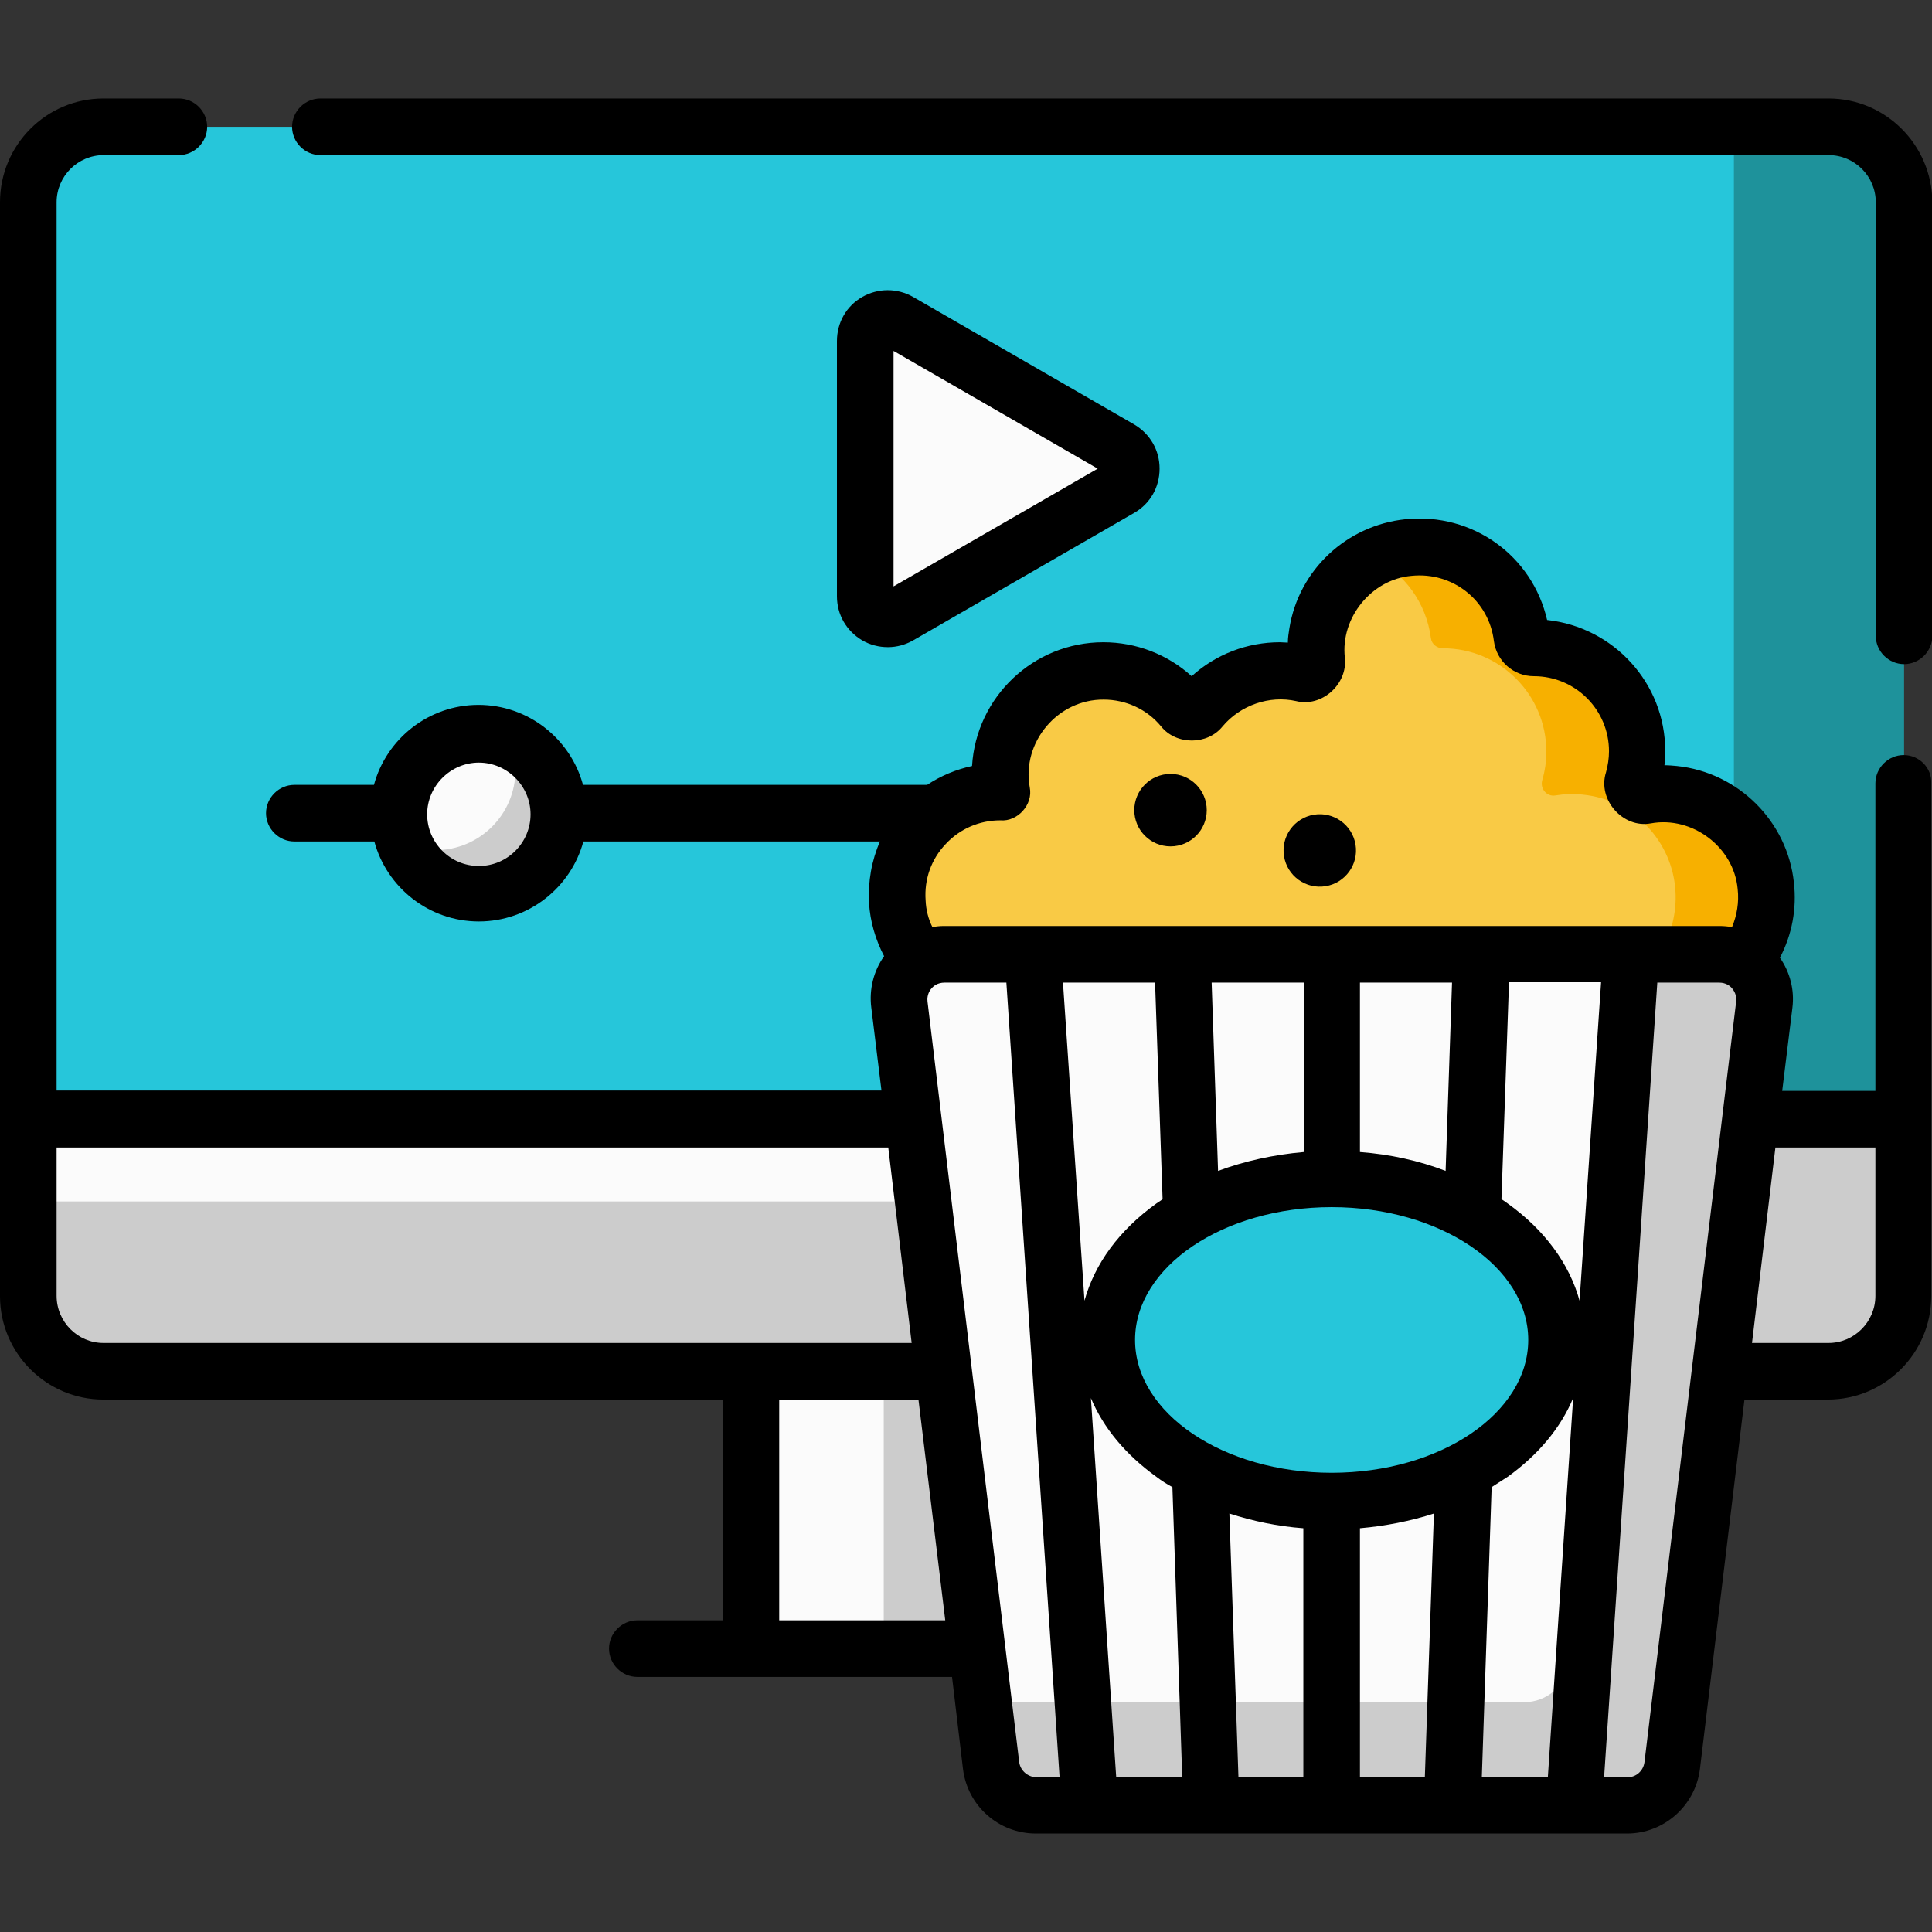 <?xml version="1.0" encoding="utf-8"?>
<!-- Generator: Adobe Illustrator 24.3.0, SVG Export Plug-In . SVG Version: 6.00 Build 0)  -->
<svg version="1.1" id="Capa_1" xmlns="http://www.w3.org/2000/svg" xmlns:xlink="http://www.w3.org/1999/xlink" x="0px" y="0px"
	 viewBox="0 0 512 512" style="enable-background:new 0 0 512 512;" xml:space="preserve">
<rect x="0" y="0" width="512" height="512" fill="#333333" stroke="none"/>
<style type="text/css">
	.st0{fill:#FBFBFB;}
	.st1{fill:#CCCCCC;}
	.st2{fill:#26C6DA;}
	.st3{fill:#1E929B;}
	.st4{fill:#F9CA45;}
	.st5{fill:#F7B000;}
</style>
<g>
	<g>
		<path class="st0" d="M199,349.9h111.2v87H199V349.9z"/>
	</g>
	<g>
		<path class="st1" d="M234.2,349.9h75.9v87h-75.9L234.2,349.9z"/>
	</g>
	<g>
		<path class="st0" d="M17.5,275.1l-10,21.5v46.8c0,11,8.9,20,20,20h457.1c11,0,20-8.9,20-20v-46.8l-10-21.5H17.5z"/>
	</g>
	<g>
		<path class="st1" d="M494.5,275.1h-35.1v23.3c0,11-8.9,20-20,20H7.5v25.1c0,11,8.9,20,20,20h457.1c11,0,20-8.9,20-20v-46.8
			L494.5,275.1z"/>
	</g>
	<g>
		<path class="st2" d="M484.6,33.6H27.4c-11,0-20,8.9-20,20v243.1h497V53.6C504.5,42.5,495.6,33.6,484.6,33.6z"/>
	</g>
	<g>
		<path class="st3" d="M484.6,33.6h-25.1v263h45.1V53.6C504.5,42.5,495.6,33.6,484.6,33.6L484.6,33.6z"/>
	</g>
	<g>
		<path class="st0" d="M296.8,119l-58.5-33.8c-4-2.3-9,0.6-9,5.2V158c0,4.6,5,7.5,9,5.2l58.5-33.8
			C300.8,127.1,300.8,121.3,296.8,119z"/>
	</g>
	<g>
		<circle class="st0" cx="126.9" cy="215.8" r="21.2"/>
	</g>
	<g>
		<path class="st1" d="M135,196.1c1,2.5,1.6,5.2,1.6,8c0,11.7-9.5,21.2-21.2,21.2c-2.8,0-5.6-0.6-8-1.6c3.2,7.7,10.8,13.2,19.6,13.2
			c11.7,0,21.2-9.5,21.2-21.2C148.1,206.9,142.7,199.3,135,196.1z"/>
	</g>
	<g>
		<path class="st4" d="M443.7,210.5c-2.6-0.3-5-0.2-7.4,0.2c-2.3,0.4-4.1-1.8-3.5-4c0.7-2.4,1.1-5,1.1-7.6
			c0-15.1-12.3-27.4-27.4-27.4c0,0,0,0,0,0c-1.6,0-3-1.1-3.2-2.7c-1.8-14.4-14.8-25.4-30-23.9c-12.2,1.2-22.2,10.6-24.2,22.7
			c-0.4,2.5-0.5,4.9-0.2,7.2c0.2,2.2-1.7,3.9-3.8,3.4c-1.9-0.4-3.8-0.6-5.8-0.6c-8.4,0-16,3.8-21,9.8c-1.2,1.5-3.6,1.5-4.8,0
			c-5-6-12.6-9.8-21-9.8c-15.1,0-27.4,12.3-27.4,27.4c0,1.6,0.1,3.1,0.4,4.7c-0.1,0-0.3,0-0.4,0c-15.7,0-28.3,13.2-27.3,29.1
			c0.9,13.5,11.8,24.6,25.3,25.5c5.8,0.4,11.3-1,15.9-3.8c4.3,2.7,9.3,4.3,14.7,4.3c7,0,13.4-2.6,18.2-7c4.8,4,10.9,6.5,17.7,6.5
			c3.1,0,6.1-0.5,8.8-1.5c4.8,7.9,13.5,13.2,23.4,13.2c10,0,18.8-5.4,23.5-13.4c2.9,1.1,6.1,1.7,9.4,1.7c9.5,0,17.9-4.9,22.8-12.2
			c4.9,7.6,13.4,12.7,23.1,12.7c16.1,0,29-13.9,27.2-30.4C466.6,222.1,456.4,211.9,443.7,210.5L443.7,210.5z"/>
	</g>
	<g>
		<g>
			<path class="st5" d="M468,234.8c-1.4-12.7-11.6-22.9-24.3-24.2c-2.6-0.3-5-0.2-7.4,0.2c-2.3,0.4-4.1-1.8-3.5-4
				c0.7-2.4,1.1-5,1.1-7.6c0-15.1-12.3-27.4-27.4-27.4c0,0,0,0,0,0c-1.6,0-3-1.1-3.2-2.7c-1.8-14.4-14.8-25.4-30-23.9
				c-3.3,0.3-6.4,1.3-9.2,2.7c8.1,4,13.9,11.9,15.1,21.2c0.2,1.6,1.6,2.7,3.2,2.7h0c15.1,0,27.4,12.3,27.4,27.4
				c0,2.7-0.4,5.2-1.1,7.6c-0.6,2.2,1.2,4.4,3.5,4c2.4-0.4,4.9-0.5,7.4-0.2c12.7,1.3,22.9,11.5,24.3,24.2c1.3,12-5.2,22.7-15.1,27.6
				c3.6,1.8,7.7,2.8,12.1,2.8C456.9,265.1,469.7,251.2,468,234.8L468,234.8z"/>
		</g>
	</g>
	<g>
		<path class="st0" d="M455.6,252.9H250.2c-7.2,0-12.8,6.3-11.9,13.4l24.3,201.6c0.7,6,5.8,10.5,11.9,10.5h156.7
			c6.1,0,11.2-4.5,11.9-10.5l24.3-201.6C468.4,259.1,462.8,252.9,455.6,252.9L455.6,252.9z"/>
	</g>
	<path class="st1" d="M455.6,252.9h-17.1l-22.7,187.7c-0.7,6-5.8,10.5-11.9,10.5H260.7l2,16.8c0.7,6,5.8,10.5,11.9,10.5h156.7
		c6.1,0,11.2-4.5,11.9-10.5l24.3-201.6C468.4,259.1,462.8,252.9,455.6,252.9L455.6,252.9z"/>
	<ellipse class="st2" cx="353.6" cy="355.1" rx="59.7" ry="42.8"/>
	<g>
		<path d="M235.3,171.5c2.3,0,4.6-0.6,6.7-1.8l58.6-33.8c4.2-2.4,6.7-6.8,6.7-11.7s-2.5-9.2-6.7-11.7L242,78.7
			c-4.2-2.4-9.3-2.4-13.5,0c-4.2,2.4-6.7,6.8-6.7,11.7V158c0,4.9,2.5,9.2,6.7,11.7C230.6,170.9,232.9,171.5,235.3,171.5L235.3,171.5
			z M236.8,93l54.1,31.2l-54.1,31.2V93z"/>
		<circle cx="310.2" cy="214.7" r="9.6"/>
		<ellipse transform="matrix(0.987 -0.16 0.16 0.987 -31.561 58.876)" cx="349.8" cy="225.4" rx="9.6" ry="9.6"/>
		<path d="M484.6,26.1H84.9c-4.1,0-7.5,3.4-7.5,7.5s3.4,7.5,7.5,7.5h399.7c6.9,0,12.5,5.6,12.5,12.5v114.9c0,4.1,3.4,7.5,7.5,7.5
			s7.5-3.4,7.5-7.5V53.6C512,38.4,499.7,26.1,484.6,26.1L484.6,26.1z"/>
		<path d="M504.5,200.1c-4.1,0-7.5,3.4-7.5,7.5v81.5h-24.7l2.7-22c0.6-4.7-0.6-9.4-3.3-13.3c3.2-6.1,4.5-13,3.7-19.9
			c-1.7-16.2-14.7-29.2-31-30.9c-1.1-0.1-2.2-0.2-3.3-0.2c0.1-1.2,0.2-2.5,0.2-3.8c0-18-13.7-32.8-31.3-34.7
			c-3.9-17-19.7-28.5-37.5-26.7c-15.6,1.6-28.3,13.4-30.8,28.9c-0.2,1.3-0.4,2.5-0.4,3.8c-0.7,0-1.4-0.1-2.1-0.1
			c-8.7,0-17,3.2-23.4,9c-6.4-5.8-14.7-9-23.4-9c-18.5,0-33.7,14.5-34.8,32.8c-4.2,0.9-8.3,2.6-11.9,5h-91.2
			c-3.3-12.2-14.5-21.2-27.7-21.2s-24.4,9-27.7,21.2H78c-4.1,0-7.5,3.4-7.5,7.5s3.4,7.5,7.5,7.5h21.2c3.3,12.2,14.5,21.2,27.7,21.2
			s24.4-9,27.7-21.2h78.6c-2.2,5-3.2,10.6-2.9,16.3c0.3,4.9,1.7,9.7,4,14.1c-2.8,3.9-4,8.8-3.4,13.6l2.7,22H15V53.6
			c0-6.9,5.6-12.5,12.5-12.5h19.9c4.1,0,7.5-3.4,7.5-7.5s-3.4-7.5-7.5-7.5H27.4C12.3,26.1,0,38.4,0,53.6v289.9
			c0,15.1,12.3,27.4,27.4,27.4h164.1v58.5h-22.6c-4.1,0-7.5,3.4-7.5,7.5c0,4.1,3.4,7.5,7.5,7.5h83.4l2.9,24.4
			c1.2,9.8,9.5,17.1,19.3,17.1h156.7c9.8,0,18.1-7.4,19.3-17.1l11.8-97.9h22.1c15.1,0,27.4-12.3,27.4-27.4V207.6
			C512,203.5,508.6,200.1,504.5,200.1L504.5,200.1z M265.1,217.4c4.6,0.4,8.7-4.2,7.8-8.7c-2.2-12,7.4-23.4,19.6-23.3
			c5.9,0,11.5,2.6,15.2,7.1c4,5,12.3,5,16.3,0c4.7-5.6,12.4-8.3,19.5-6.7c6.8,1.7,13.7-4.5,12.9-11.5c-1.2-10.6,7.1-20.8,17.7-21.7
			c10.9-1.1,20.5,6.5,21.8,17.3c0.7,5.3,5.2,9.3,10.6,9.3h0c11,0,19.9,8.9,19.9,19.9c0,1.9-0.3,3.8-0.8,5.6
			c-2.3,7.2,4.5,14.9,11.9,13.5c11-2,22,6.3,23,17.4c0.4,3.5-0.2,7-1.5,10.1c-1.1-0.2-2.2-0.3-3.3-0.3H250.2c-1.1,0-2.1,0.1-3.1,0.3
			c-1.1-2.2-1.7-4.6-1.8-7.1c-0.4-5.6,1.5-10.9,5.3-14.9C254.4,219.6,259.6,217.4,265.1,217.4L265.1,217.4z M392.7,470.9l2.6-76.8
			c1.4-0.9,2.8-1.8,4.2-2.7c8.2-5.9,14.1-13,17.4-20.9l-6.7,100.4L392.7,470.9z M295.8,470.9l-6.7-100.4c3.3,7.9,9.2,15,17.4,20.9
			c1.3,1,2.7,1.9,4.2,2.7l2.6,76.8L295.8,470.9z M352.9,390.3c-28.7,0-52.1-15.8-52.1-35.2s23.4-35.2,52.1-35.2s52.1,15.8,52.1,35.2
			S381.7,390.3,352.9,390.3z M360.4,305.3v-44.9h24.4l-1.7,49.9C376.1,307.6,368.4,305.9,360.4,305.3L360.4,305.3z M345.5,305.3
			c-8,0.7-15.7,2.4-22.7,5l-1.7-49.9h24.4L345.5,305.3L345.5,305.3z M306.1,260.3l2,57.5c-0.5,0.4-1,0.7-1.6,1.1
			c-9.9,7.1-16.4,16-19.1,25.8l-5.7-84.3H306.1z M325.8,401.1c6.2,2,12.8,3.4,19.6,3.9v65.9h-17.2L325.8,401.1z M360.4,405
			c6.8-0.6,13.4-1.9,19.6-3.9l-2.4,69.8h-17.2V405z M418.6,344.7c-2.7-9.8-9.3-18.8-19.1-25.8c-0.5-0.4-1-0.7-1.6-1.1l2-57.5h24.4
			L418.6,344.7z M126.9,229.5c-7.6,0-13.7-6.2-13.7-13.7s6.2-13.7,13.7-13.7s13.7,6.2,13.7,13.7S134.5,229.5,126.9,229.5z M15,343.4
			v-39.3h220.4l6.2,51.8H27.4C20.6,355.9,15,350.3,15,343.4z M206.5,429.4v-58.5h36.9l7.1,58.5H206.5z M270.1,467l-24.3-201.6
			c-0.2-1.7,0.6-3,1.1-3.5c0.5-0.6,1.6-1.5,3.4-1.5h16.4l14.1,210.6h-6.2C272.3,470.9,270.4,469.2,270.1,467L270.1,467z M435.8,467
			c-0.3,2.3-2.2,4-4.5,4h-6.2l14.1-210.6h16.4c1.8,0,2.9,0.9,3.4,1.5c0.5,0.6,1.3,1.8,1.1,3.5L435.8,467z M484.6,355.9h-20.3
			l6.2-51.8H497v39.3C497,350.3,491.4,355.9,484.6,355.9z"/>
	</g>
</g>
</svg>
